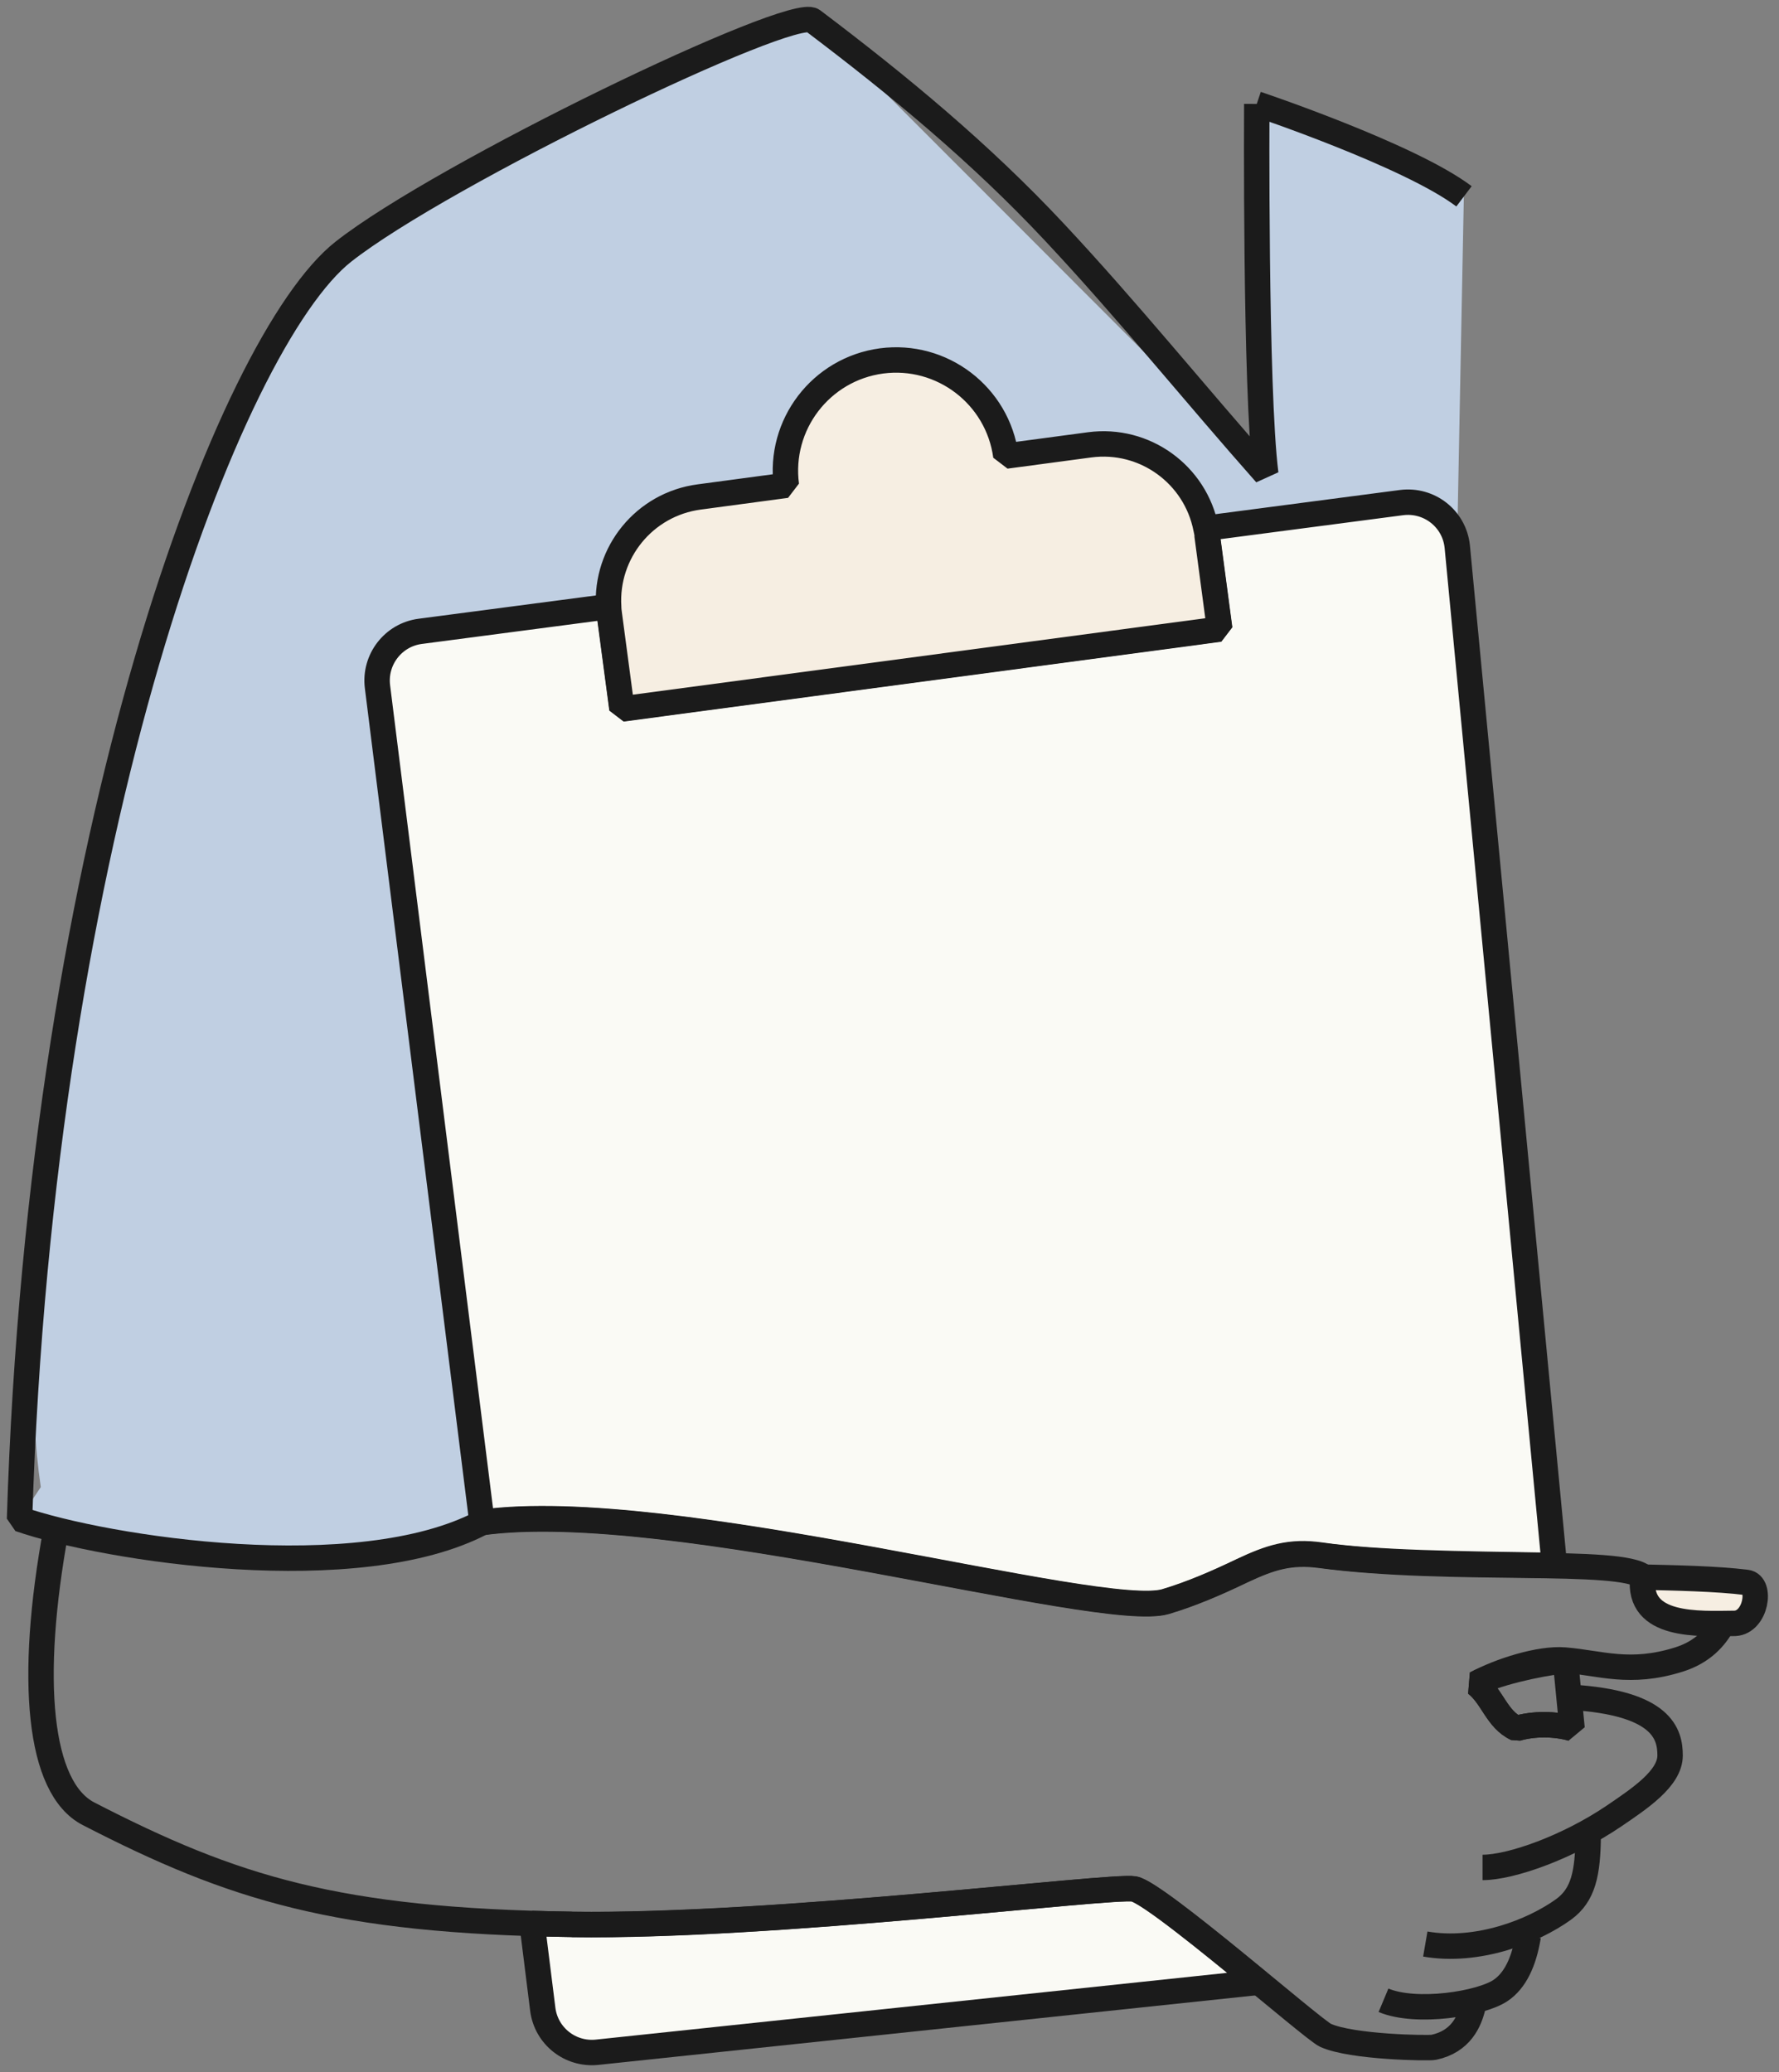<svg width="91" height="106" viewBox="0 0 91 106" fill="none" xmlns="http://www.w3.org/2000/svg">
<rect x="0" y="0" width="91" height="106" fill="#808080" stroke="none"/>
<g id="FU ILLUSTRATION">
<path id="Vector" d="M1 77.701C1 77.701 20.195 82.602 27.217 76.085C34.238 69.568 74.532 27.953 74.532 27.953L74.879 10.035L64.278 5.308L64.739 24.234L41.563 1.033C41.563 1.033 18.006 7.593 13.478 18.403C8.951 29.213 -0.347 59.375 2.086 76.076" fill="#C0CFE2"></path>
<path id="Vector_2" d="M74.541 27.953C74.393 26.537 73.107 25.529 71.691 25.711L61.689 27.023C61.706 27.128 61.732 27.232 61.75 27.336L62.393 32.168L31.823 36.252L31.18 31.42C31.162 31.29 31.154 31.16 31.145 31.029L21.491 32.298C20.109 32.48 19.136 33.749 19.309 35.131L24.654 77.875C34.36 76.537 56.31 82.906 59.621 81.924C60.985 81.516 62.271 80.951 63.54 80.343C64.965 79.674 65.982 79.326 67.554 79.552C70.37 79.961 74.593 80.004 79.511 80.082L74.541 27.944V27.953Z" fill="#FAFAF5" stroke="#1B1B1B" stroke-width="1.3" stroke-linejoin="bevel"></path>
<path id="Vector_3" d="M61.749 27.345C61.732 27.241 61.714 27.136 61.688 27.032C61.149 24.277 58.56 22.383 55.736 22.757L51.452 23.33C51.035 20.228 48.184 18.056 45.091 18.464C41.989 18.881 39.816 21.731 40.225 24.825L35.758 25.424C32.96 25.798 30.962 28.275 31.135 31.047C31.135 31.177 31.153 31.307 31.17 31.438L31.813 36.269L62.383 32.185L61.74 27.354L61.749 27.345Z" fill="#F6EEE2" stroke="#1B1B1B" stroke-width="1.3" stroke-linejoin="bevel"></path>
<path id="Vector_4" d="M77.573 88.424C78.442 88.164 79.546 88.172 80.415 88.424L80.076 84.948C78.547 85.122 76.426 85.626 75.497 86.13C76.348 86.791 76.557 87.955 77.573 88.424Z" stroke="#1B1B1B" stroke-width="1.3" stroke-linejoin="bevel"></path>
<path id="Vector_5" d="M29.258 98.444C28.554 98.435 27.877 98.417 27.216 98.4L27.764 102.788C27.937 104.153 29.163 105.126 30.536 104.987L64.382 101.407C61.836 99.312 58.707 96.766 58.004 96.636C56.83 96.427 39.503 98.6 29.258 98.452V98.444Z" fill="#FAFAF5" stroke="#1B1B1B" stroke-width="1.3" stroke-linejoin="bevel"></path>
<path id="Vector_6" d="M88.748 83.046C89.826 82.993 90.13 81.047 89.339 80.951C87.827 80.76 85.585 80.717 84.09 80.682L84.03 80.708C83.752 83.271 86.888 83.063 88.748 83.046Z" fill="#F6EEE2" stroke="#1B1B1B" stroke-width="1.3" stroke-linejoin="bevel"></path>
<path id="Vector_7" d="M80.328 86.825C85.064 87.103 85.429 88.737 85.429 89.806C85.429 90.979 83.865 92.013 82.561 92.9C80.207 94.498 77.295 95.532 75.836 95.532" stroke="#1B1B1B" stroke-width="1.3" stroke-linejoin="bevel"></path>
<path id="Vector_8" d="M81.24 93.89C81.223 95.828 80.997 96.94 79.98 97.679C78.416 98.808 75.575 99.912 72.907 99.451" stroke="#1B1B1B" stroke-width="1.3" stroke-linejoin="bevel"></path>
<path id="Vector_9" d="M78.173 99.043C77.956 100.364 77.504 101.328 76.748 101.832C75.731 102.51 72.455 103.032 70.769 102.328" stroke="#1B1B1B" stroke-width="1.3" stroke-linejoin="bevel"></path>
<path id="Vector_10" d="M75.341 102.667C75.167 103.388 74.741 104.439 73.333 104.735C73.099 104.787 69.145 104.735 67.798 104.118C67.138 103.814 59.178 96.827 58.005 96.627C56.832 96.427 39.505 98.591 29.259 98.444C17.224 98.27 11.932 96.601 4.529 92.787C1.965 91.466 1.461 85.913 2.869 78.24" stroke="#1B1B1B" stroke-width="1.3" stroke-linejoin="bevel"></path>
<path id="Vector_11" d="M24.653 77.892C18.327 81.221 5.475 79.257 1 77.71C2.086 42.517 11.775 17.439 17.562 12.877C22.663 8.862 40.529 0.268 41.572 1.05C45.978 4.378 50.149 7.828 53.929 11.869C57.709 15.909 61.115 20.141 64.747 24.243C64.2 19.95 64.287 5.317 64.287 5.317" stroke="#1B1B1B" stroke-width="1.3" stroke-linejoin="bevel"></path>
<path id="Vector_12" d="M80.415 88.424C79.546 88.172 78.442 88.164 77.573 88.424C76.565 87.955 76.348 86.791 75.497 86.13C76.722 85.47 78.755 84.818 80.033 84.922C81.866 85.07 83.37 85.687 85.881 84.896C87.097 84.514 87.74 83.775 88.131 83.054" stroke="#1B1B1B" stroke-width="1.3" stroke-linejoin="bevel"></path>
<path id="Vector_13" d="M24.654 77.892C34.36 76.554 56.31 82.924 59.621 81.942C60.985 81.533 62.271 80.969 63.54 80.36C64.965 79.691 65.982 79.361 67.555 79.57C74.228 80.456 82.979 79.656 84.082 80.682" stroke="#1B1B1B" stroke-width="1.3" stroke-linejoin="bevel"></path>
<path id="Vector_14" d="M64.286 5.317C64.286 5.317 72.107 7.941 74.887 10.044" stroke="#1B1B1B" stroke-width="1.3" stroke-linejoin="bevel"></path>
</g>
</svg>
